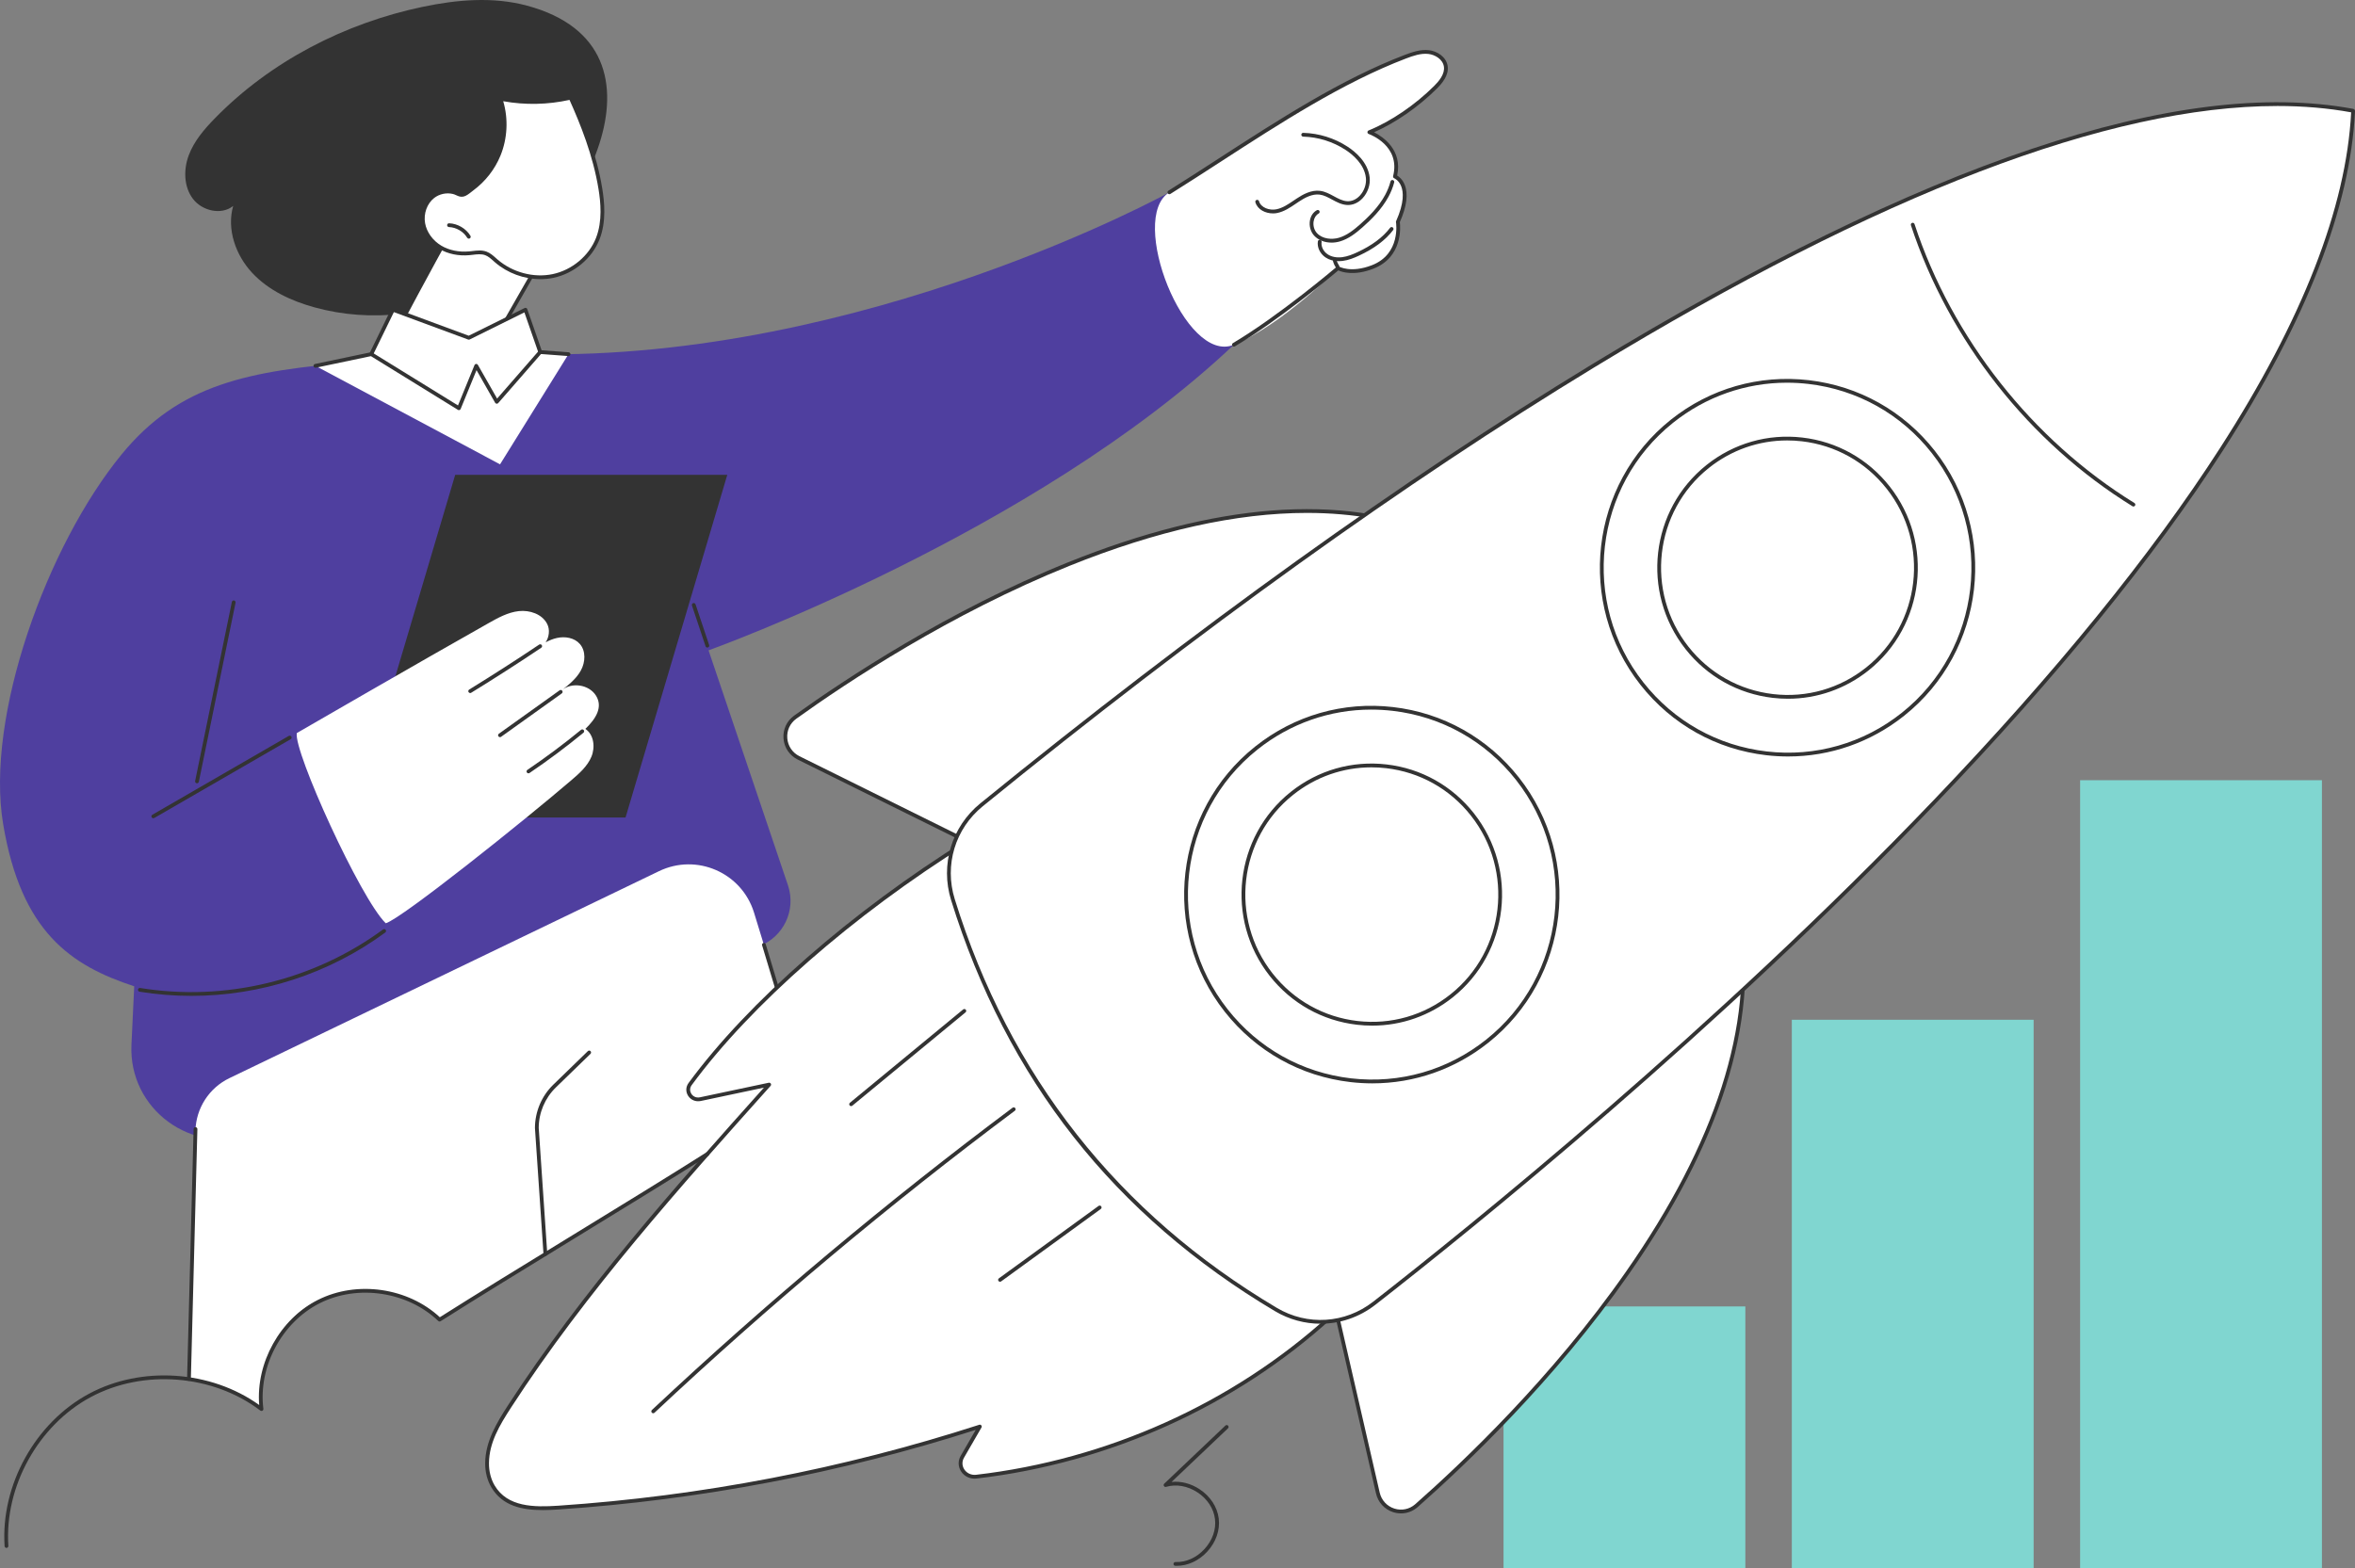 <?xml version="1.0" encoding="UTF-8"?><svg id="_レイヤー_2" xmlns="http://www.w3.org/2000/svg" viewBox="0 0 2747.2 1830"><rect x="0" y="0" width="2747.2" height="1830" fill="#808080" stroke="none"/><defs><style>.cls-1{fill:#80d6d0;}.cls-2{fill:#4f3f9f;}.cls-3{fill:#fff;}.cls-4{fill:#333;}</style></defs><g id="Illustration"><g id="Startup_accelerator"><path class="cls-2" d="M826.55,758.85s379.41-135.88,612.83-356.58c-55.72-31.9-57.07-101.93-75.27-177.85,0,0-355.89,196.38-742.99,188.83-3.48,11.16-8.48,21.94-15.88,31.05-14.29,17.57-37.11,27.25-59,30.73-21.03,3.34-43.15,2.21-63.68-3.52-18.46-5.15-36.46-14.49-50.1-28.1-6.27-6.26-11.4-13.38-15.27-21.11-127.59,10.15-207.92,25.61-275.33,107.9C54.99,636.25-17.4,835.75,3.69,961.7c21.09,125.95,78.99,164.93,152.88,189.18l-3.23,68.11c-3.58,75.45,71.05,130.06,141.88,103.82l590.04-218.59c28.7-10.63,43.74-42.17,33.94-71.16l-92.66-274.21Z"/><path class="cls-4" d="M825.16,755.6c-.92,0-1.78-.58-2.09-1.51l-15.87-47.52c-.39-1.16.24-2.4,1.39-2.79,1.15-.38,2.41.24,2.79,1.39l15.87,47.52c.39,1.16-.24,2.4-1.39,2.79-.23.08-.47.11-.7.11Z"/><path class="cls-3" d="M1364.1,224.42c90.36-55.4,176.12-120.4,275.14-158.19,8.72-3.33,17.9-6.48,27.18-5.5,9.28.99,18.65,7.33,20.09,16.55,1.45,9.34-5.25,17.84-11.94,24.52-21,20.99-49.68,41.34-77.22,52.45,0,0,39.32,14.01,29.9,51.75,0,0,23.09,8.85,3.39,52.88,0,0,6.61,38.71-29.58,52.68-26.02,10.05-40.21,1.34-40.21,1.34,0,0-64.47,65.79-121.49,89.37-57.03,23.59-123.92-148.03-75.27-177.85Z"/><path class="cls-4" d="M1439.38,404.48c-.75,0-1.49-.39-1.9-1.08-.62-1.05-.28-2.4.77-3.02,54.36-32.29,120.52-88.59,121.19-89.15.73-.62,1.77-.7,2.59-.2.12.07,13.72,7.95,38.26-1.52,34.11-13.17,28.26-49.88,28.2-50.25-.08-.43-.02-.87.16-1.27,9.7-21.67,8.54-34.13,5.86-40.76-2.84-7.02-7.83-9.08-8.04-9.17-1.02-.41-1.6-1.52-1.33-2.59,8.83-35.39-26.97-48.59-28.5-49.14-.86-.31-1.44-1.12-1.46-2.03-.02-.91.53-1.75,1.38-2.09,25.71-10.37,54.3-29.8,76.48-51.96,5.51-5.51,12.68-13.85,11.32-22.62-1.31-8.43-10.33-13.86-18.14-14.69-8.75-.93-17.37,2.01-26.16,5.36-73.5,28.05-146.2,75.16-216.52,120.71-20.16,13.06-39.21,25.4-58.24,37.28-1.03.65-2.39.33-3.04-.7-.64-1.03-.33-2.39.7-3.04,19-11.86,38.03-24.19,58.18-37.25,70.51-45.68,143.42-92.92,217.35-121.13,8.95-3.41,18.48-6.67,28.2-5.63,9.69,1.03,20.36,7.68,22.04,18.4,1.68,10.76-6.36,20.23-12.56,26.42-21.25,21.23-48.3,40-73.27,50.96,10.34,5.28,33.4,20.65,26.93,50.51,2.26,1.37,6.2,4.47,8.71,10.54,4.42,10.7,2.54,25.44-5.59,43.82.67,5.42,3.66,41.01-31.05,54.41-22.32,8.62-36.32,3.92-40.7,1.92-9,7.59-69.9,58.48-120.67,88.64-.35.21-.74.31-1.12.31Z"/><path class="cls-4" d="M1553.23,283.09c-8.04,0-15.45-2.89-20.31-8.23-4.03-4.43-5.89-11.08-4.87-17.35.89-5.47,3.76-9.81,8.09-12.23,1.06-.6,2.41-.22,3,.85.59,1.06.22,2.41-.85,3-3.13,1.75-5.22,4.98-5.89,9.09-.81,4.98.64,10.22,3.78,13.68,6.48,7.13,17.61,7.9,25.76,5.51,9.21-2.7,17.24-9.05,24.54-15.5,9.59-8.47,21.59-20.06,29.42-34.58,2.73-5.07,4.83-10.34,6.22-15.66.31-1.18,1.52-1.89,2.69-1.57,1.18.31,1.88,1.51,1.58,2.69-1.48,5.66-3.7,11.26-6.6,16.64-8.16,15.13-20.52,27.07-30.38,35.79-7.68,6.79-16.18,13.48-26.22,16.43-3.34.98-6.7,1.45-9.96,1.45Z"/><path class="cls-4" d="M1484.93,249.01c-8.74,0-17.96-4.37-20.48-13.02-.34-1.17.33-2.39,1.5-2.73,1.19-.34,2.39.33,2.73,1.5,2.23,7.66,12.27,11.07,20.29,9.45,7.36-1.49,13.97-5.97,20.35-10.31,1.12-.76,2.23-1.52,3.35-2.26,7.34-4.87,17.08-10.28,27.38-8.93,5.81.76,10.95,3.55,15.92,6.25,5.23,2.84,10.17,5.52,15.61,5.83,5.25.29,10.45-1.97,14.6-6.38,5.28-5.6,8.03-13.64,7.18-20.98-1.87-16.1-15.73-27.34-23.82-32.6-14.73-9.58-31.8-14.91-49.37-15.4-1.22-.03-2.18-1.05-2.14-2.27.03-1.22,1.09-2.21,2.27-2.14,18.37.52,36.24,6.09,51.65,16.11,8.75,5.69,23.73,17.9,25.8,35.79,1,8.59-2.2,17.98-8.35,24.51-5.06,5.37-11.48,8.13-18.05,7.76-6.43-.36-12.04-3.41-17.47-6.35-4.83-2.62-9.39-5.1-14.39-5.75-8.83-1.16-17.67,3.79-24.37,8.24-1.1.73-2.21,1.48-3.31,2.23-6.75,4.58-13.72,9.32-21.95,10.99-1.59.32-3.25.48-4.92.48Z"/><path class="cls-4" d="M1561.79,304.75c-5.9,0-11.33-1.52-15.61-4.43-6.34-4.3-9.89-11.8-8.83-18.67.19-1.2,1.3-2.02,2.51-1.84,1.2.19,2.03,1.31,1.84,2.51-.81,5.22,1.99,10.98,6.95,14.35,4.45,3.02,10.49,4.23,16.99,3.43,6.35-.79,12.48-3.34,17.63-5.73,17.24-7.99,29.78-17.34,38.35-28.57.73-.97,2.12-1.16,3.09-.42.97.74,1.15,2.12.42,3.09-9.02,11.82-22.1,21.59-40,29.9-5.47,2.54-12,5.24-18.95,6.1-1.49.19-2.96.28-4.4.28Z"/><path class="cls-4" d="M1560.22,313.16c-.71,0-1.4-.34-1.83-.97-1.76-2.6-2.99-5.46-3.68-8.53-.27-1.19.48-2.37,1.67-2.63,1.19-.26,2.37.48,2.63,1.67.56,2.49,1.6,4.91,3.03,7.02.68,1.01.42,2.38-.59,3.06-.38.26-.81.38-1.23.38Z"/><polygon class="cls-4" points="729.72 953.91 412.33 953.91 531 554.07 848.4 554.07 729.72 953.91"/><path class="cls-3" d="M682.84,850.53c12.78-12.31,20.58-25.7,12.42-38.81-8.16-13.11-28.68-16.17-40.3-6.01,8.61-6.78,17.47-13.84,22.7-23.47,5.24-9.63,5.95-22.61-1.27-30.86-6.35-7.25-17.24-9.06-26.64-6.97-4.64,1.03-9.02,2.86-13.23,5.07,4.09-6.13,5.21-14.79,1.75-21.5-5.9-11.45-20.33-16.33-33.12-14.89-12.8,1.44-24.4,7.91-35.61,14.25-75.03,42.24-223.3,128.05-223.3,128.05-3.9,21.35,74.22,193.21,103.78,221.93,19.13-5.75,162.47-120.59,216.79-167.18,9.11-7.81,18.48-16.08,23.1-27.16,4.63-11.07,2.91-25.77-7.06-32.45Z"/><path class="cls-4" d="M548.5,808.69c-.74,0-1.46-.37-1.88-1.05-.64-1.04-.31-2.39.72-3.03,27.42-16.88,54.88-34.52,81.61-52.45,1.01-.68,2.38-.41,3.06.6.68,1.01.41,2.38-.6,3.06-26.78,17.96-54.29,35.64-81.76,52.54-.36.22-.76.33-1.15.33Z"/><path class="cls-4" d="M583.25,860.15c-.69,0-1.37-.32-1.8-.92-.71-.99-.48-2.37.51-3.08l70.82-50.64c.99-.71,2.37-.48,3.08.51.71.99.48,2.37-.51,3.08l-70.82,50.64c-.39.28-.84.41-1.28.41Z"/><path class="cls-4" d="M616.46,902.37c-.71,0-1.4-.34-1.83-.97-.68-1.01-.42-2.38.59-3.06,21.5-14.55,42.56-30.28,62.61-46.75.94-.77,2.33-.64,3.1.3.77.94.64,2.33-.3,3.1-20.15,16.56-41.32,32.37-62.93,46.99-.38.26-.81.38-1.23.38Z"/><path class="cls-4" d="M223.18,1162.04c-20.15,0-40.34-1.6-60.37-4.86-1.2-.19-2.02-1.33-1.82-2.53.2-1.2,1.33-2.03,2.53-1.82,99.14,16.12,202.4-8.76,283.31-68.29.98-.72,2.36-.51,3.08.47.72.98.51,2.36-.47,3.08-65.51,48.2-145.51,73.95-226.26,73.95Z"/><path class="cls-4" d="M178.84,954.78c-.76,0-1.5-.4-1.91-1.1-.61-1.06-.25-2.4.81-3.01l159.12-91.95c1.05-.61,2.4-.25,3.01.81.61,1.06.25,2.4-.81,3.01l-159.12,91.95c-.35.2-.73.3-1.1.3Z"/><path class="cls-4" d="M229.81,913.98c-.15,0-.29-.01-.45-.05-1.19-.24-1.96-1.41-1.72-2.6l42.83-208.94c.24-1.19,1.4-1.97,2.6-1.72,1.19.24,1.96,1.41,1.72,2.6l-42.83,208.94c-.21,1.04-1.13,1.76-2.16,1.76Z"/><path class="cls-3" d="M879.54,1064.7c-14.45-46.53-66.88-69.33-110.77-48.18l-501.16,241.51c-23.63,11.39-38.92,35.02-39.61,61.24-.29,10.92-7.18,275.15-7.55,289.8,0,0,45.93,4.94,84.61,35.11-3.53-134.78,121.42-173.59,207.75-104.38l312.35-193.23,140.09,11.13c-35.16-127.02-65.3-227.28-85.71-293.01Z"/><path class="cls-4" d="M965.24,1359.92c-.96,0-1.85-.64-2.12-1.62-24.6-88.88-49.53-174.75-74.08-255.22-.36-1.16.3-2.4,1.46-2.75,1.17-.36,2.4.3,2.75,1.47,24.57,80.52,49.5,166.42,74.12,255.34.33,1.17-.36,2.39-1.54,2.71-.2.05-.39.08-.59.08Z"/><path class="cls-4" d="M220.45,1611.28s-.04,0-.06,0c-1.22-.03-2.18-1.04-2.15-2.26.4-15.47,7.3-280.33,7.6-291.63.03-1.2,1.01-2.15,2.2-2.15.02,0,.04,0,.06,0,1.22.03,2.18,1.05,2.15,2.26-.3,11.3-7.2,276.15-7.6,291.62-.03,1.2-1.01,2.15-2.2,2.15Z"/><path class="cls-4" d="M636.22,1465.47c-1.15,0-2.12-.89-2.2-2.06l-9.98-147.08c0-19.06,7.78-37.46,21.35-50.63l40.38-39.19c.87-.85,2.27-.83,3.12.05.85.87.83,2.27-.05,3.12l-40.38,39.19c-12.72,12.34-20.02,29.59-20.02,47.32l9.98,146.93c.08,1.22-.84,2.27-2.05,2.35-.05,0-.1,0-.15,0Z"/><path class="cls-4" d="M614.76,6.59c-39.53-10.66-81.6-7.04-121.67,1.38-91.14,19.15-177.53,63.61-242.58,130.25-12.37,12.67-24.2,26.51-30.37,43.11-6.17,16.6-5.79,36.56,4.92,50.67,10.71,14.11,33.08,19.37,46.94,8.35-7.7,27.13,2.85,57.21,22.03,77.87,19.18,20.67,45.85,33,73.04,40.48,65.66,18.07,138.22,9.59,197.96-23.12,107.39-58.81,233.9-279.33,49.75-328.99Z"/><path class="cls-3" d="M518.32,282.69s-59.98,108.35-70.29,134.12c0,0,10.26,77.59,88.11,70.77,10.95-.96,34.4-3.26,60.31-17.67,30.87-17.16,27.31-56.58,11.64-60.77-16.61-4.44-24.55-23.35-16.02-38.27l38.29-66.96s-11.58-87.78-112.04-21.24Z"/><path class="cls-4" d="M526.72,490.21c-70.37,0-80.78-72.35-80.88-73.11-.05-.38,0-.76.14-1.11,10.24-25.6,67.96-129.94,70.41-134.37.17-.31.42-.57.71-.77,35.7-23.65,64.49-30.77,85.58-21.17,25.31,11.53,29.69,42.64,29.86,43.96.06.48-.03.96-.27,1.38l-38.29,66.96c-3.71,6.49-4.19,14.17-1.32,21.07,2.89,6.93,8.72,12.03,15.99,13.97,6.82,1.82,11.84,9.26,13.1,19.41,1.71,13.78-3.62,33.94-24.24,45.41-26.86,14.93-50.92,17.04-61.19,17.94-3.32.29-6.53.43-9.61.43ZM450.3,417.09c1.14,7.45,13.36,74.62,85.65,68.3,9.99-.87,33.4-2.92,59.43-17.4,18.7-10.4,23.54-28.59,22.01-41.01-1.01-8.2-4.89-14.36-9.86-15.7-8.6-2.3-15.5-8.33-18.92-16.53-3.41-8.17-2.84-17.27,1.56-24.96l37.9-66.28c-.8-4.6-6.15-30.24-27.23-39.82-19.53-8.87-46.72-1.96-80.84,20.54-4.3,7.77-59.31,107.45-69.69,132.85Z"/><path class="cls-3" d="M505.11,229.28c-9.25,7.22-13.44,19.95-11.4,31.5,2.04,11.55,9.83,21.7,19.9,27.72,10.07,6.02,22.21,8.1,33.89,7.02,6.44-.6,13.15-2.08,19.23.15,4.7,1.73,8.33,5.45,12.12,8.73,17.91,15.49,43.08,22.46,66.26,17.62,23.18-4.84,43.69-21.65,52.28-43.72,7.09-18.22,6.13-38.58,3.01-57.88-5.97-36.95-19.37-72.31-34.77-106.42-26.77,6.24-54.88,6.67-81.82,1.25,7.17,21.13,6.44,44.85-2.04,65.5-6.46,15.74-17.37,29.59-31.03,39.71-2.76,2.04-7.09,6.03-10.49,6.75-4.26.91-6.92-1.93-11.32-3.01-8.12-1.99-17.22-.07-23.81,5.08Z"/><path class="cls-4" d="M630.37,325.73c-19.01,0-38.32-6.99-52.96-19.66-.64-.55-1.27-1.11-1.9-1.68-3.09-2.75-6.01-5.35-9.54-6.65-4.42-1.62-9.31-1.05-14.49-.43-1.26.15-2.52.3-3.77.41-12.83,1.19-25.34-1.41-35.23-7.32-11.04-6.6-18.87-17.53-20.93-29.23-2.24-12.66,2.67-26.17,12.21-33.62,7.08-5.53,16.93-7.63,25.69-5.48,1.8.44,3.32,1.13,4.66,1.74,2.14.97,3.69,1.68,5.68,1.25,2.16-.46,5.31-2.96,7.61-4.79.73-.58,1.42-1.13,2.03-1.58,13.52-10.02,24-23.43,30.3-38.78,8.24-20.08,8.97-43.4,1.99-63.96-.25-.75-.09-1.57.43-2.16.52-.59,1.32-.86,2.09-.71,26.54,5.34,54.51,4.92,80.89-1.23,1.03-.24,2.08.28,2.51,1.24,12.8,28.36,28.33,66.16,34.93,106.98,2.5,15.47,4.89,38.41-3.13,59.03-8.7,22.36-29.85,40.06-53.88,45.08-4.97,1.04-10.07,1.55-15.19,1.55ZM559.23,292.28c2.78,0,5.55.33,8.26,1.32,4.32,1.58,7.69,4.59,10.96,7.5.62.55,1.23,1.1,1.85,1.63,17.56,15.19,42.21,21.76,64.36,17.13,22.6-4.72,42.49-21.35,50.67-42.36,7.63-19.62,5.3-41.77,2.89-56.73-6.39-39.53-21.32-76.3-33.86-104.22-25.25,5.63-51.86,6.17-77.33,1.55,6.08,20.65,4.95,43.58-3.21,63.48-6.6,16.09-17.58,30.15-31.75,40.65-.57.43-1.22.94-1.91,1.49-2.79,2.21-6.26,4.97-9.44,5.65-3.42.73-5.96-.43-8.43-1.55-1.22-.56-2.48-1.13-3.88-1.47-7.49-1.84-15.89-.05-21.93,4.67-8.29,6.48-12.55,18.28-10.59,29.38,1.85,10.46,8.9,20.26,18.86,26.22,9.09,5.44,20.66,7.82,32.56,6.72,1.21-.11,2.43-.26,3.66-.4,2.73-.32,5.51-.65,8.28-.65ZM505.11,229.28h.02-.02Z"/><path class="cls-4" d="M546.89,278.48c-.75,0-1.47-.38-1.89-1.06-4.42-7.28-12.77-12.17-21.28-12.47-1.22-.04-2.17-1.06-2.13-2.28.04-1.22,1.1-2.18,2.28-2.13,9.96.34,19.74,6.07,24.9,14.59.63,1.04.3,2.4-.74,3.03-.36.22-.75.32-1.14.32Z"/><polygon class="cls-3" points="367.97 426.88 433.06 413.21 458.34 361.4 546.89 394.14 612.97 361.4 630.18 410.81 663.18 413.27 583.33 541.81 367.97 426.88"/><path class="cls-4" d="M367.97,429.08c-1.02,0-1.94-.71-2.16-1.75-.25-1.19.51-2.36,1.71-2.61l64.04-13.45,24.8-50.84c.5-1.02,1.68-1.49,2.75-1.1l87.66,32.41,65.23-32.31c.57-.28,1.23-.3,1.81-.07.59.24,1.04.72,1.25,1.32l16.74,48.04,31.56,2.36c1.21.09,2.13,1.15,2.03,2.36-.09,1.21-1.14,2.14-2.36,2.03l-33-2.46c-.88-.06-1.63-.64-1.92-1.47l-16.39-47.04-63.84,31.63c-.54.27-1.17.3-1.74.09l-86.68-32.04-24.4,50.01c-.3.61-.86,1.05-1.53,1.19l-65.1,13.67c-.15.03-.3.05-.45.05Z"/><path class="cls-4" d="M535.34,478.55c-.4,0-.81-.11-1.16-.33l-102.28-63.14c-1.04-.64-1.36-2-.72-3.03.64-1.04,2-1.36,3.03-.72l100.07,61.77,19.24-47.06c.32-.78,1.06-1.31,1.9-1.37.85-.06,1.64.38,2.06,1.11l22.42,39.31,48.61-55.74c.81-.92,2.2-1.01,3.11-.21.92.8,1.01,2.19.21,3.11l-50.65,58.08c-.47.54-1.18.82-1.88.74-.71-.07-1.34-.48-1.7-1.1l-21.71-38.07-18.52,45.28c-.25.6-.74,1.06-1.36,1.26-.22.07-.45.11-.68.11Z"/><rect class="cls-1" x="1753.94" y="1524.43" width="282.08" height="305.57"/><rect class="cls-1" x="2090.23" y="1189.92" width="282.08" height="640.08"/><rect class="cls-1" x="2426.53" y="910.39" width="282.08" height="919.61"/><path class="cls-3" d="M1552.56,1536.21c-112.71,102.67-260.23,169.05-413.69,186.82-13.29,1.54-22.75-11.97-16.21-23.27l20.36-35.18c-158.99,51.43-324.65,83.29-491.66,94.54-28.21,1.9-60.53,1.89-76.23-24.65-4.89-8.26-7.02-17.77-6.93-27.31.24-24.83,13.25-46.16,26.48-66.53,87.26-134.36,195.16-255.03,302.61-375.09l-80.26,17c-10.49,2.22-18.2-9.13-11.98-17.59,78.82-107.38,208.82-211.65,323.41-283.03l424.1,554.3Z"/><path class="cls-4" d="M633.04,1762.05c-23.69,0-46.9-4.64-59.81-26.45-4.84-8.17-7.34-18.01-7.24-28.45.24-24.73,12.83-46.14,26.84-67.71,86.31-132.9,193.89-253.64,298.32-370.34l-73.66,15.6c-5.8,1.23-11.58-1.12-14.72-5.98-3.05-4.72-2.86-10.5.5-15.07,69.23-94.32,190.36-200.33,324.02-283.59.96-.6,2.23-.37,2.92.53l424.1,554.3c.7.91.58,2.2-.26,2.97-113,102.94-260.35,169.48-414.92,187.38-7.18.84-14.04-2.3-17.9-8.18-3.7-5.64-3.88-12.51-.48-18.38l17.49-30.22c-157.61,50.49-321.33,81.74-486.73,92.89-6.07.41-12.29.73-18.47.73ZM897.29,1263.34c.78,0,1.51.41,1.91,1.1.48.83.37,1.86-.26,2.58-105.72,118.14-215.04,240.3-302.4,374.82-14.16,21.8-25.9,41.77-26.13,65.35-.09,9.64,2.2,18.69,6.62,26.17,15.01,25.36,46.15,25.46,74.19,23.58,166.95-11.25,332.19-43.03,491.13-94.44.86-.28,1.82,0,2.39.71.57.71.65,1.7.19,2.49l-20.36,35.18c-2.55,4.4-2.42,9.54.35,13.76,2.93,4.47,8.21,6.84,13.7,6.22,152.97-17.71,298.83-83.35,410.96-184.9l-421.65-551.1c-132.53,82.82-252.48,187.91-321.1,281.4-2.69,3.66-1.94,7.6-.35,10.07,1.7,2.64,5.25,5.1,10.1,4.06l80.26-17c.15-.03.31-.05.46-.05Z"/><path class="cls-4" d="M992.85,1290.68c-.64,0-1.27-.27-1.7-.8-.78-.94-.64-2.33.3-3.1l132.08-108.9c.94-.78,2.33-.64,3.1.3.78.94.64,2.33-.3,3.1l-132.08,108.9c-.41.34-.91.5-1.4.5Z"/><path class="cls-4" d="M761.99,1649.07c-.59,0-1.17-.23-1.61-.7-.83-.89-.79-2.28.1-3.12,133.1-124.84,274.65-243.51,420.73-352.7.98-.73,2.36-.53,3.09.45.73.98.53,2.36-.45,3.09-145.95,109.09-287.37,227.65-420.35,352.38-.43.4-.97.6-1.51.6Z"/><path class="cls-4" d="M1166.56,1495.63c-.68,0-1.35-.31-1.78-.91-.72-.99-.5-2.36.49-3.08l116.24-84.49c.99-.72,2.36-.5,3.08.49.72.99.5,2.36-.49,3.08l-116.24,84.49c-.39.28-.84.42-1.29.42Z"/><path class="cls-3" d="M1546.7,1478.2l60.62,263.94c4.7,20.46,29.39,28.51,45.08,14.68,107.37-94.64,422.82-400.15,376.95-686.4l-482.65,407.78Z"/><path class="cls-4" d="M1634.33,1765.92c-3.06,0-6.14-.48-9.17-1.45-10.13-3.26-17.6-11.42-19.99-21.84l-60.62-263.94c-.19-.8.09-1.64.73-2.18l482.65-407.78c.61-.51,1.44-.66,2.19-.38.75.28,1.29.93,1.41,1.72,19.76,123.29-24.44,263.48-131.38,416.67-86.28,123.6-191.34,223.3-246.29,271.74-5.54,4.88-12.44,7.45-19.53,7.45ZM1549.15,1479.02l60.32,262.63c2.04,8.89,8.41,15.85,17.05,18.63,8.55,2.75,17.69.84,24.43-5.1,54.8-48.3,159.58-147.73,245.59-270.95,105.13-150.61,149.27-288.39,131.24-409.58l-478.62,404.37Z"/><path class="cls-3" d="M1173.2,1004.09l-241.66-119.76c-18.73-9.28-20.88-35.3-3.89-47.49,116.21-83.43,484.2-322.23,750.83-211.8l-505.28,379.05Z"/><path class="cls-4" d="M1173.2,1006.3c-.33,0-.67-.08-.98-.23l-241.66-119.76c-9.51-4.71-15.7-13.86-16.56-24.47-.86-10.6,3.76-20.61,12.36-26.79,59.47-42.69,180.05-122.7,319.47-178.85,172.8-69.59,318.65-80.76,433.5-33.2.73.3,1.24.98,1.34,1.76s-.23,1.56-.87,2.04l-505.28,379.05c-.39.29-.85.44-1.32.44ZM1524.64,598.5c-82.27,0-174.92,20.62-277.16,61.79-138.99,55.98-259.23,135.76-318.54,178.34-7.33,5.26-11.27,13.8-10.54,22.84.74,9.05,6.02,16.86,14.12,20.88l240.44,119.16,501.08-375.9c-45.08-18.08-94.97-27.11-149.41-27.11Z"/><path class="cls-3" d="M2745,129.51l-.23-.29c-473.61-88.56-1357.9,613.14-1599.77,809.88-32.59,26.51-45.88,70.35-33.38,110.63,64.55,208.05,190.14,367.48,376.79,478.29,36.14,21.45,81.62,18.48,114.75-7.35,245.84-191.69,1119.15-907.33,1141.84-1391.16Z"/><path class="cls-4" d="M1540.45,1544.61c-18.27,0-36.6-4.86-53.17-14.69-93.12-55.29-172.12-123.66-234.79-203.21-62.67-79.56-110.78-172.52-142.98-276.32-12.83-41.36.55-85.71,34.1-113,252.9-205.71,492.86-378,713.22-512.1,387.32-235.69,686.2-336.04,888.34-298.24.53.1,1,.38,1.33.81l.23.29c.33.42.49.94.47,1.47-5.26,112.17-56.99,245.28-153.76,395.62-80.51,125.08-192.91,263.34-334.08,410.94-256.91,268.6-543.53,499.46-654.84,586.24-18.88,14.72-41.42,22.19-64.06,22.19ZM2656.56,123.69c-196.27,0-463.84,102.38-797.43,305.37-220.19,133.99-459.99,306.17-712.73,511.75-32.14,26.14-44.96,68.64-32.67,108.27,64.08,206.54,190.52,367.05,375.81,477.05,35.54,21.1,79.61,18.28,112.27-7.19,111.23-86.73,397.65-317.42,654.36-585.81,140.98-147.39,253.2-285.43,333.56-410.28,95.86-148.93,147.32-280.73,152.98-391.77-26.98-4.93-55.73-7.4-86.16-7.4Z"/><path class="cls-3" d="M1734.97,1214.85c-93.81,74.71-230.17,58.72-304.57-35.71-74.4-94.44-58.66-231.56,35.15-306.28,93.81-74.71,230.17-58.72,304.57,35.71,74.4,94.44,58.66,231.56-35.15,306.28Z"/><path class="cls-4" d="M1600.94,1264.13c-8.47,0-16.98-.49-25.52-1.48-58.22-6.75-110.34-35.93-146.75-82.15-75.03-95.24-59.1-234.02,35.51-309.37,45.75-36.44,102.89-52.8,160.92-46.07,58.22,6.75,110.34,35.93,146.75,82.15,75.03,95.24,59.1,234.02-35.51,309.37-39.02,31.08-86.33,47.55-135.4,47.55ZM1599.59,828c-48.08,0-94.43,16.14-132.66,46.59-92.71,73.84-108.32,209.85-34.79,303.19,35.68,45.29,86.74,73.88,143.79,80.49,56.86,6.59,112.84-9.44,157.67-45.14,92.71-73.84,108.32-209.85,34.79-303.19-35.68-45.29-86.75-73.88-143.79-80.49-8.36-.97-16.71-1.45-25-1.45Z"/><path class="cls-3" d="M1693.35,1162.03c-64.83,51.63-159.06,40.58-210.47-24.68-51.41-65.26-40.54-160.02,24.29-211.65,64.83-51.63,159.06-40.58,210.47,24.68,51.41,65.26,40.54,160.02-24.29,211.65Z"/><path class="cls-4" d="M1600.73,1196.76c-5.88,0-11.79-.34-17.72-1.03-40.41-4.69-76.59-24.94-101.87-57.02-52.08-66.11-41.02-162.44,24.65-214.74,31.76-25.3,71.44-36.66,111.71-31.98,40.41,4.69,76.59,24.94,101.87,57.02,52.08,66.11,41.02,162.44-24.65,214.74-27.09,21.57-59.93,33.01-93.99,33.01ZM1599.8,895.37c-33.07,0-64.96,11.1-91.26,32.05-63.78,50.8-74.52,144.36-23.93,208.57,24.54,31.15,59.67,50.82,98.91,55.37,39.11,4.54,77.62-6.49,108.46-31.05,63.78-50.79,74.52-144.36,23.94-208.57-24.54-31.15-59.67-50.82-98.91-55.37-5.75-.67-11.5-1-17.2-1Z"/><path class="cls-3" d="M2219.95,833.42c-93.81,74.71-230.17,58.72-304.57-35.71-74.4-94.44-58.66-231.56,35.15-306.28,93.81-74.71,230.17-58.72,304.57,35.71,74.4,94.44,58.66,231.56-35.15,306.28Z"/><path class="cls-4" d="M2085.92,882.7c-8.47,0-16.98-.49-25.53-1.48-58.22-6.75-110.34-35.93-146.74-82.15-75.03-95.24-59.1-234.02,35.51-309.37,45.75-36.44,102.89-52.8,160.92-46.07,58.22,6.75,110.34,35.93,146.75,82.15,75.03,95.24,59.1,234.02-35.51,309.37-39.02,31.08-86.34,47.55-135.4,47.55ZM2084.57,446.56c-48.08,0-94.43,16.14-132.66,46.59-92.72,73.84-108.32,209.85-34.79,303.19,35.68,45.29,86.74,73.88,143.79,80.49,56.86,6.6,112.84-9.44,157.67-45.14,92.71-73.84,108.32-209.85,34.79-303.19-35.68-45.29-86.75-73.88-143.79-80.49-8.36-.97-16.71-1.45-25-1.45ZM2219.95,833.42h.02-.02Z"/><path class="cls-3" d="M2178.33,780.59c-64.83,51.63-159.06,40.58-210.47-24.68-51.41-65.26-40.54-160.02,24.29-211.65,64.83-51.63,159.06-40.58,210.47,24.68,51.41,65.26,40.54,160.02-24.29,211.65Z"/><path class="cls-4" d="M2085.71,815.33c-5.88,0-11.79-.34-17.72-1.03-40.41-4.69-76.59-24.94-101.87-57.02-52.08-66.11-41.02-162.44,24.65-214.74,31.76-25.3,71.43-36.65,111.71-31.98,40.41,4.69,76.59,24.94,101.87,57.02,52.08,66.11,41.02,162.44-24.65,214.74-27.09,21.57-59.93,33.01-93.99,33.01ZM2084.78,513.93c-33.07,0-64.96,11.1-91.26,32.05-63.78,50.79-74.52,144.36-23.93,208.57,24.54,31.15,59.67,50.82,98.91,55.37,39.1,4.54,77.62-6.49,108.46-31.05,63.78-50.79,74.52-144.36,23.94-208.57-24.54-31.15-59.67-50.82-98.91-55.37-5.75-.67-11.5-1-17.2-1Z"/><path class="cls-4" d="M2488.74,591.03c-.39,0-.79-.11-1.15-.33-119.99-74-214.18-193.5-258.42-327.86-.38-1.16.25-2.4,1.41-2.78,1.15-.38,2.4.25,2.78,1.4,43.92,133.39,137.42,252.03,256.54,325.49,1.04.64,1.36,2,.72,3.03-.42.68-1.14,1.05-1.88,1.05Z"/><path class="cls-4" d="M7.57,1806.17c-1.15,0-2.12-.89-2.2-2.06-4.74-71.01,35.74-144.12,98.44-177.8,61.22-32.88,142.1-27.33,198.55,13.14-3.96-49.45,24.33-100.45,68.73-122.76,45.39-22.8,104.79-14.21,141.98,20.34,41.96-26.62,99.28-61.73,154.73-95.69,56.1-34.36,114.11-69.9,156.17-96.61,1.03-.65,2.39-.35,3.04.68.65,1.03.35,2.39-.68,3.04-42.1,26.73-100.12,62.28-156.24,96.65-56.07,34.35-114.06,69.87-156.12,96.58-.85.54-1.97.43-2.71-.27-35.79-34.29-93.92-43.03-138.21-20.77-44.29,22.25-71.98,74.1-65.83,123.29.11.88-.32,1.74-1.09,2.19-.77.44-1.73.38-2.44-.16-55.25-42.15-136.6-48.63-197.83-15.74-61.23,32.88-100.75,104.28-96.12,173.62.08,1.21-.84,2.27-2.05,2.35-.05,0-.1,0-.15,0Z"/><path class="cls-4" d="M1372.62,1827.12c-.53,0-1.06,0-1.59-.03-1.22-.05-2.17-1.07-2.12-2.29.05-1.22,1.09-2.17,2.28-2.12,12.28.48,24.63-5.07,33.91-15.19,9.28-10.11,13.73-22.9,12.21-35.09-1.52-12.19-8.96-23.5-20.43-31.03-11.47-7.53-24.82-9.87-36.6-6.42-.98.29-2.02-.13-2.53-1.02-.51-.88-.35-2,.39-2.7l71.32-67.77c.89-.84,2.28-.8,3.12.08.84.88.8,2.28-.08,3.12l-65.83,62.56c10.92-1.14,22.48,1.79,32.64,8.47,12.55,8.24,20.71,20.7,22.39,34.17,1.68,13.48-3.19,27.55-13.34,38.62-9.76,10.63-22.7,16.64-35.74,16.64Z"/></g></g></svg>
